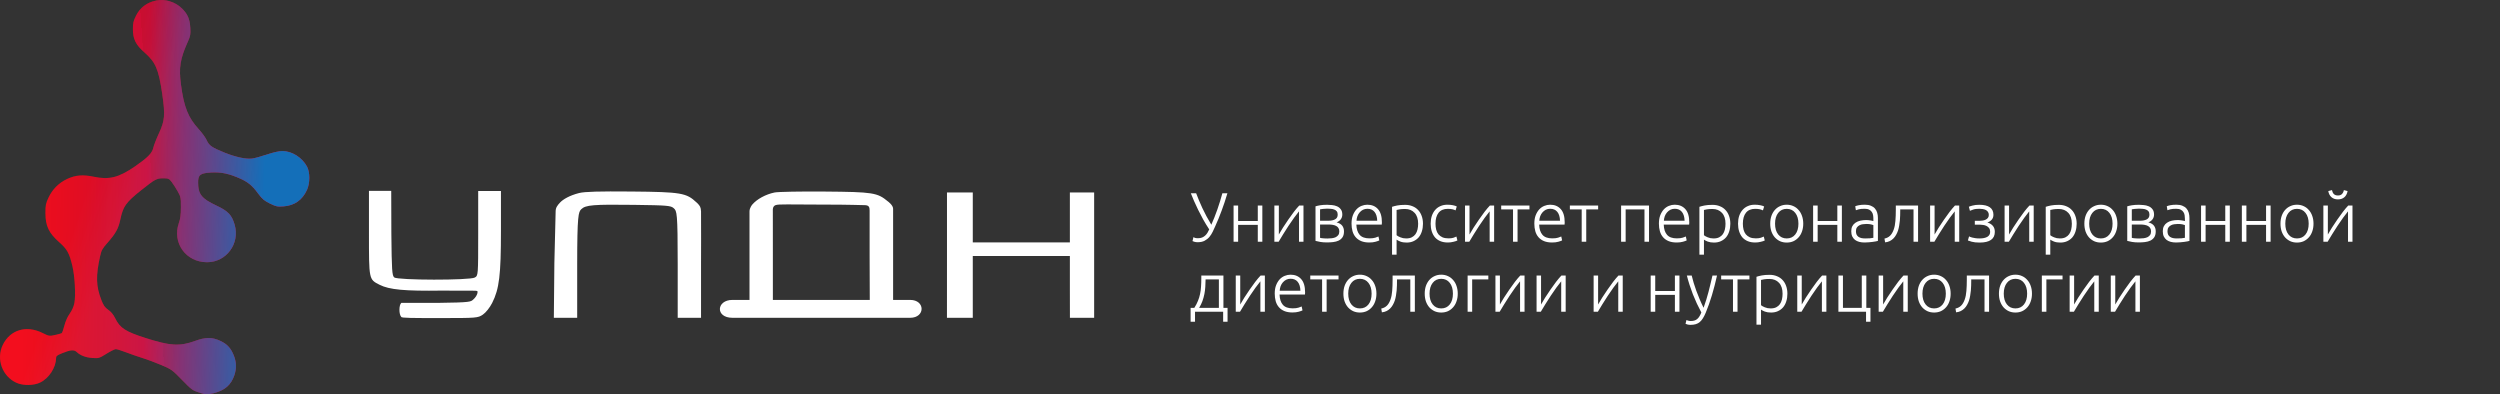 <?xml version="1.0" encoding="UTF-8"?> <svg xmlns="http://www.w3.org/2000/svg" width="393" height="62" viewBox="0 0 393 62" fill="none"><rect x="0" y="0" width="393" height="62" fill="#333333" stroke="none"/> <path fill-rule="evenodd" clip-rule="evenodd" d="M24.597 0.072C23.123 0.358 22.026 1.175 21.379 2.469C20.969 3.29 20.89 3.634 20.891 4.577C20.893 6.15 21.331 7.036 22.704 8.241C24.466 9.788 24.932 10.874 25.502 14.775C25.985 18.074 25.909 18.969 24.975 20.974C24.572 21.84 24.172 22.87 24.086 23.263C23.91 24.073 23.221 24.771 21.252 26.135C18.703 27.9 17.177 28.292 14.796 27.793C13.029 27.422 11.868 27.515 10.555 28.132C9.248 28.747 8.259 29.734 7.633 31.049C7.197 31.966 7.142 32.243 7.142 33.513C7.142 35.508 7.664 36.615 9.282 38.051C10.56 39.186 10.872 39.743 11.368 41.776C11.755 43.362 11.926 46.391 11.697 47.605C11.586 48.191 11.329 48.783 10.964 49.29C10.623 49.765 10.293 50.503 10.123 51.168C9.969 51.771 9.779 52.31 9.702 52.366C9.625 52.422 9.15 52.555 8.646 52.662C7.751 52.852 7.706 52.845 6.662 52.331C4.123 51.081 1.598 51.841 0.442 54.204C-0.644 56.423 0.346 59.168 2.597 60.181C3.635 60.648 5.292 60.629 6.309 60.139C7.686 59.477 8.803 57.776 8.812 56.327C8.815 55.981 8.953 55.862 9.726 55.544C11.059 54.996 11.619 54.943 12.038 55.325C12.66 55.894 13.475 56.204 14.53 56.273C15.533 56.339 15.601 56.319 16.732 55.614C17.374 55.213 18.038 54.886 18.208 54.886C18.378 54.886 19.14 55.125 19.902 55.417C20.663 55.71 21.811 56.107 22.451 56.3C23.092 56.493 24.379 56.972 25.312 57.365C26.955 58.056 27.059 58.131 28.608 59.72C30.122 61.272 30.269 61.38 31.351 61.721C32.468 62.074 32.519 62.076 33.562 61.818C35.329 61.382 36.329 60.516 36.846 58.972C37.185 57.962 37.168 56.972 36.795 55.991C36.329 54.764 35.749 54.115 34.657 53.598C33.358 52.984 32.339 52.984 30.655 53.598C28.26 54.471 26.766 54.382 22.876 53.132C19.689 52.108 18.863 51.569 18.102 50.014C17.829 49.456 17.459 49.007 17.023 48.706C16.482 48.334 16.278 48.04 15.922 47.121C15.091 44.976 15.049 43.365 15.742 40.252C15.944 39.35 16.105 39.059 16.916 38.147C18.182 36.72 18.629 35.911 18.915 34.523C19.342 32.456 19.795 31.814 22.152 29.936C24.375 28.166 24.622 28.032 25.657 28.031C26.455 28.03 26.568 28.076 26.948 28.552C27.177 28.838 27.606 29.5 27.901 30.022C28.413 30.924 28.439 31.047 28.439 32.559C28.439 33.729 28.357 34.379 28.129 35.022C27.019 38.158 29.203 41.22 32.552 41.22C35.593 41.22 37.749 38.284 36.886 35.319C36.441 33.788 35.865 33.185 34.011 32.31C31.69 31.216 31.151 30.539 31.144 28.71C31.139 27.474 31.457 27.225 33.174 27.118C34.696 27.023 35.989 27.288 37.688 28.042C38.993 28.621 39.66 29.17 40.575 30.418C41.205 31.277 41.52 31.545 42.417 31.987C43.397 32.469 43.598 32.513 44.552 32.444C46.292 32.319 47.525 31.458 48.255 29.858C48.742 28.79 48.749 27.116 48.27 26.203C47.519 24.772 45.892 23.74 44.386 23.74C43.902 23.74 42.961 23.952 41.976 24.284C41.087 24.584 40.035 24.872 39.637 24.925C38.691 25.05 37.039 24.695 35.281 23.985C33.311 23.192 32.867 22.883 32.498 22.049C32.324 21.656 31.762 20.876 31.248 20.315C29.577 18.492 28.926 16.863 28.45 13.321C28.089 10.63 28.312 9.248 29.553 6.498C29.929 5.664 29.974 5.396 29.913 4.353C29.831 2.972 29.484 2.182 28.572 1.302C27.521 0.289 25.964 -0.193 24.597 0.072Z" fill="url(#paint0_linear_384_906)"></path> <path fill-rule="evenodd" clip-rule="evenodd" d="M24.597 0.072C23.123 0.358 22.026 1.175 21.379 2.469C20.969 3.29 20.89 3.634 20.891 4.577C20.893 6.15 21.331 7.036 22.704 8.241C24.466 9.788 24.932 10.874 25.502 14.775C25.985 18.074 25.909 18.969 24.975 20.974C24.572 21.84 24.172 22.87 24.086 23.263C23.91 24.073 23.221 24.771 21.252 26.135C18.703 27.9 17.177 28.292 14.796 27.793C13.029 27.422 11.868 27.515 10.555 28.132C9.248 28.747 8.259 29.734 7.633 31.049C7.197 31.966 7.142 32.243 7.142 33.513C7.142 35.508 7.664 36.615 9.282 38.051C10.56 39.186 10.872 39.743 11.368 41.776C11.755 43.362 11.926 46.391 11.697 47.605C11.586 48.191 11.329 48.783 10.964 49.29C10.623 49.765 10.293 50.503 10.123 51.168C9.969 51.771 9.779 52.31 9.702 52.366C9.625 52.422 9.15 52.555 8.646 52.662C7.751 52.852 7.706 52.845 6.662 52.331C4.123 51.081 1.598 51.841 0.442 54.204C-0.644 56.423 0.346 59.168 2.597 60.181C3.635 60.648 5.292 60.629 6.309 60.139C7.686 59.477 8.803 57.776 8.812 56.327C8.815 55.981 8.953 55.862 9.726 55.544C11.059 54.996 11.619 54.943 12.038 55.325C12.66 55.894 13.475 56.204 14.53 56.273C15.533 56.339 15.601 56.319 16.732 55.614C17.374 55.213 18.038 54.886 18.208 54.886C18.378 54.886 19.14 55.125 19.902 55.417C20.663 55.71 21.811 56.107 22.451 56.3C23.092 56.493 24.379 56.972 25.312 57.365C26.955 58.056 27.059 58.131 28.608 59.72C30.122 61.272 30.269 61.38 31.351 61.721C32.468 62.074 32.519 62.076 33.562 61.818C35.329 61.382 36.329 60.516 36.846 58.972C37.185 57.962 37.168 56.972 36.795 55.991C36.329 54.764 35.749 54.115 34.657 53.598C33.358 52.984 32.339 52.984 30.655 53.598C28.26 54.471 26.766 54.382 22.876 53.132C19.689 52.108 18.863 51.569 18.102 50.014C17.829 49.456 17.459 49.007 17.023 48.706C16.482 48.334 16.278 48.04 15.922 47.121C15.091 44.976 15.049 43.365 15.742 40.252C15.944 39.35 16.105 39.059 16.916 38.147C18.182 36.72 18.629 35.911 18.915 34.523C19.342 32.456 19.795 31.814 22.152 29.936C24.375 28.166 24.622 28.032 25.657 28.031C26.455 28.03 26.568 28.076 26.948 28.552C27.177 28.838 27.606 29.5 27.901 30.022C28.413 30.924 28.439 31.047 28.439 32.559C28.439 33.729 28.357 34.379 28.129 35.022C27.019 38.158 29.203 41.22 32.552 41.22C35.593 41.22 37.749 38.284 36.886 35.319C36.441 33.788 35.865 33.185 34.011 32.31C31.69 31.216 31.151 30.539 31.144 28.71C31.139 27.474 31.457 27.225 33.174 27.118C34.696 27.023 35.989 27.288 37.688 28.042C38.993 28.621 39.66 29.17 40.575 30.418C41.205 31.277 41.52 31.545 42.417 31.987C43.397 32.469 43.598 32.513 44.552 32.444C46.292 32.319 47.525 31.458 48.255 29.858C48.742 28.79 48.749 27.116 48.27 26.203C47.519 24.772 45.892 23.74 44.386 23.74C43.902 23.74 42.961 23.952 41.976 24.284C41.087 24.584 40.035 24.872 39.637 24.925C38.691 25.05 37.039 24.695 35.281 23.985C33.311 23.192 32.867 22.883 32.498 22.049C32.324 21.656 31.762 20.876 31.248 20.315C29.577 18.492 28.926 16.863 28.45 13.321C28.089 10.63 28.312 9.248 29.553 6.498C29.929 5.664 29.974 5.396 29.913 4.353C29.831 2.972 29.484 2.182 28.572 1.302C27.521 0.289 25.964 -0.193 24.597 0.072Z" fill="url(#paint1_linear_384_906)" fill-opacity="0.2"></path> <path fill-rule="evenodd" clip-rule="evenodd" d="M24.597 0.072C23.123 0.358 22.026 1.175 21.379 2.469C20.969 3.29 20.89 3.634 20.891 4.577C20.893 6.15 21.331 7.036 22.704 8.241C24.466 9.788 24.932 10.874 25.502 14.775C25.985 18.074 25.909 18.969 24.975 20.974C24.572 21.84 24.172 22.87 24.086 23.263C23.91 24.073 23.221 24.771 21.252 26.135C18.703 27.9 17.177 28.292 14.796 27.793C13.029 27.422 11.868 27.515 10.555 28.132C9.248 28.747 8.259 29.734 7.633 31.049C7.197 31.966 7.142 32.243 7.142 33.513C7.142 35.508 7.664 36.615 9.282 38.051C10.56 39.186 10.872 39.743 11.368 41.776C11.755 43.362 11.926 46.391 11.697 47.605C11.586 48.191 11.329 48.783 10.964 49.29C10.623 49.765 10.293 50.503 10.123 51.168C9.969 51.771 9.779 52.31 9.702 52.366C9.625 52.422 9.15 52.555 8.646 52.662C7.751 52.852 7.706 52.845 6.662 52.331C4.123 51.081 1.598 51.841 0.442 54.204C-0.644 56.423 0.346 59.168 2.597 60.181C3.635 60.648 5.292 60.629 6.309 60.139C7.686 59.477 8.803 57.776 8.812 56.327C8.815 55.981 8.953 55.862 9.726 55.544C11.059 54.996 11.619 54.943 12.038 55.325C12.66 55.894 13.475 56.204 14.53 56.273C15.533 56.339 15.601 56.319 16.732 55.614C17.374 55.213 18.038 54.886 18.208 54.886C18.378 54.886 19.14 55.125 19.902 55.417C20.663 55.71 21.811 56.107 22.451 56.3C23.092 56.493 24.379 56.972 25.312 57.365C26.955 58.056 27.059 58.131 28.608 59.72C30.122 61.272 30.269 61.38 31.351 61.721C32.468 62.074 32.519 62.076 33.562 61.818C35.329 61.382 36.329 60.516 36.846 58.972C37.185 57.962 37.168 56.972 36.795 55.991C36.329 54.764 35.749 54.115 34.657 53.598C33.358 52.984 32.339 52.984 30.655 53.598C28.26 54.471 26.766 54.382 22.876 53.132C19.689 52.108 18.863 51.569 18.102 50.014C17.829 49.456 17.459 49.007 17.023 48.706C16.482 48.334 16.278 48.04 15.922 47.121C15.091 44.976 15.049 43.365 15.742 40.252C15.944 39.35 16.105 39.059 16.916 38.147C18.182 36.72 18.629 35.911 18.915 34.523C19.342 32.456 19.795 31.814 22.152 29.936C24.375 28.166 24.622 28.032 25.657 28.031C26.455 28.03 26.568 28.076 26.948 28.552C27.177 28.838 27.606 29.5 27.901 30.022C28.413 30.924 28.439 31.047 28.439 32.559C28.439 33.729 28.357 34.379 28.129 35.022C27.019 38.158 29.203 41.22 32.552 41.22C35.593 41.22 37.749 38.284 36.886 35.319C36.441 33.788 35.865 33.185 34.011 32.31C31.69 31.216 31.151 30.539 31.144 28.71C31.139 27.474 31.457 27.225 33.174 27.118C34.696 27.023 35.989 27.288 37.688 28.042C38.993 28.621 39.66 29.17 40.575 30.418C41.205 31.277 41.52 31.545 42.417 31.987C43.397 32.469 43.598 32.513 44.552 32.444C46.292 32.319 47.525 31.458 48.255 29.858C48.742 28.79 48.749 27.116 48.27 26.203C47.519 24.772 45.892 23.74 44.386 23.74C43.902 23.74 42.961 23.952 41.976 24.284C41.087 24.584 40.035 24.872 39.637 24.925C38.691 25.05 37.039 24.695 35.281 23.985C33.311 23.192 32.867 22.883 32.498 22.049C32.324 21.656 31.762 20.876 31.248 20.315C29.577 18.492 28.926 16.863 28.45 13.321C28.089 10.63 28.312 9.248 29.553 6.498C29.929 5.664 29.974 5.396 29.913 4.353C29.831 2.972 29.484 2.182 28.572 1.302C27.521 0.289 25.964 -0.193 24.597 0.072Z" fill="url(#paint2_linear_384_906)" fill-opacity="0.2"></path> <path fill-rule="evenodd" clip-rule="evenodd" d="M24.597 0.072C23.123 0.358 22.026 1.175 21.379 2.469C20.969 3.29 20.89 3.634 20.891 4.577C20.893 6.15 21.331 7.036 22.704 8.241C24.466 9.788 24.932 10.874 25.502 14.775C25.985 18.074 25.909 18.969 24.975 20.974C24.572 21.84 24.172 22.87 24.086 23.263C23.91 24.073 23.221 24.771 21.252 26.135C18.703 27.9 17.177 28.292 14.796 27.793C13.029 27.422 11.868 27.515 10.555 28.132C9.248 28.747 8.259 29.734 7.633 31.049C7.197 31.966 7.142 32.243 7.142 33.513C7.142 35.508 7.664 36.615 9.282 38.051C10.56 39.186 10.872 39.743 11.368 41.776C11.755 43.362 11.926 46.391 11.697 47.605C11.586 48.191 11.329 48.783 10.964 49.29C10.623 49.765 10.293 50.503 10.123 51.168C9.969 51.771 9.779 52.31 9.702 52.366C9.625 52.422 9.15 52.555 8.646 52.662C7.751 52.852 7.706 52.845 6.662 52.331C4.123 51.081 1.598 51.841 0.442 54.204C-0.644 56.423 0.346 59.168 2.597 60.181C3.635 60.648 5.292 60.629 6.309 60.139C7.686 59.477 8.803 57.776 8.812 56.327C8.815 55.981 8.953 55.862 9.726 55.544C11.059 54.996 11.619 54.943 12.038 55.325C12.66 55.894 13.475 56.204 14.53 56.273C15.533 56.339 15.601 56.319 16.732 55.614C17.374 55.213 18.038 54.886 18.208 54.886C18.378 54.886 19.14 55.125 19.902 55.417C20.663 55.71 21.811 56.107 22.451 56.3C23.092 56.493 24.379 56.972 25.312 57.365C26.955 58.056 27.059 58.131 28.608 59.72C30.122 61.272 30.269 61.38 31.351 61.721C32.468 62.074 32.519 62.076 33.562 61.818C35.329 61.382 36.329 60.516 36.846 58.972C37.185 57.962 37.168 56.972 36.795 55.991C36.329 54.764 35.749 54.115 34.657 53.598C33.358 52.984 32.339 52.984 30.655 53.598C28.26 54.471 26.766 54.382 22.876 53.132C19.689 52.108 18.863 51.569 18.102 50.014C17.829 49.456 17.459 49.007 17.023 48.706C16.482 48.334 16.278 48.04 15.922 47.121C15.091 44.976 15.049 43.365 15.742 40.252C15.944 39.35 16.105 39.059 16.916 38.147C18.182 36.72 18.629 35.911 18.915 34.523C19.342 32.456 19.795 31.814 22.152 29.936C24.375 28.166 24.622 28.032 25.657 28.031C26.455 28.03 26.568 28.076 26.948 28.552C27.177 28.838 27.606 29.5 27.901 30.022C28.413 30.924 28.439 31.047 28.439 32.559C28.439 33.729 28.357 34.379 28.129 35.022C27.019 38.158 29.203 41.22 32.552 41.22C35.593 41.22 37.749 38.284 36.886 35.319C36.441 33.788 35.865 33.185 34.011 32.31C31.69 31.216 31.151 30.539 31.144 28.71C31.139 27.474 31.457 27.225 33.174 27.118C34.696 27.023 35.989 27.288 37.688 28.042C38.993 28.621 39.66 29.17 40.575 30.418C41.205 31.277 41.52 31.545 42.417 31.987C43.397 32.469 43.598 32.513 44.552 32.444C46.292 32.319 47.525 31.458 48.255 29.858C48.742 28.79 48.749 27.116 48.27 26.203C47.519 24.772 45.892 23.74 44.386 23.74C43.902 23.74 42.961 23.952 41.976 24.284C41.087 24.584 40.035 24.872 39.637 24.925C38.691 25.05 37.039 24.695 35.281 23.985C33.311 23.192 32.867 22.883 32.498 22.049C32.324 21.656 31.762 20.876 31.248 20.315C29.577 18.492 28.926 16.863 28.45 13.321C28.089 10.63 28.312 9.248 29.553 6.498C29.929 5.664 29.974 5.396 29.913 4.353C29.831 2.972 29.484 2.182 28.572 1.302C27.521 0.289 25.964 -0.193 24.597 0.072Z" fill="url(#paint3_linear_384_906)"></path> <path fill-rule="evenodd" clip-rule="evenodd" d="M58 36.617C58 44.002 57.981 43.908 59.665 44.765C61.193 45.542 63.621 45.769 69.473 45.682C75.072 45.74 75.072 45.6 75.072 45.881C75.072 46.35 74.708 46.799 74.434 47.047C73.991 47.447 74.135 47.548 68.723 47.615C65.619 47.615 69.081 47.61 63.089 47.615C62.692 47.943 62.697 49.435 63.079 49.816C63.089 50 64.967 50 69.222 50C74.945 50 75.122 49.986 75.907 49.458C76.37 49.147 76.994 48.362 77.372 47.615C78.484 45.42 78.749 43.239 78.749 36.264V30.021H76.96H75.172V36.672C75.172 43.321 75.171 43.324 74.635 43.629C73.84 44.082 62.525 44.066 61.975 43.612C61.634 43.329 61.577 42.463 61.522 36.714L61.501 30H59.693H58V36.617ZM91.031 30.346C89.523 30.729 88.517 31.336 88.052 31.827C87.587 32.318 87.347 32.666 87.347 33.232C87.347 33.799 87.147 41.337 87.147 41.337L87.064 49.957H88.898H90.733V41.665C90.733 33.761 90.935 33.328 91.372 32.892C92.046 32.22 93.264 32.119 99.652 32.204C104.919 32.274 105.454 32.319 105.913 32.733C106.405 33.178 106.535 33.353 106.535 41.595V49.957H108.228H110.203V41.322C110.203 41.322 110.23 33.935 110.203 33.232C110.176 32.53 109.989 32.369 109.78 32.108C109.641 31.936 109.498 31.827 109.498 31.827C107.9 30.324 107.095 30.178 99.26 30.107C94.155 30.06 91.896 30.126 91.031 30.346ZM121.76 30.259C120.366 30.547 118.984 31.3 118.25 32.169C118.25 32.169 117.822 32.67 117.822 33.232C117.822 33.795 117.822 40.07 117.822 40.07V47.146H116.693C114.674 47.146 117.681 47.146 115.141 47.146C112.601 47.146 112.414 49.957 115.141 49.957H140.255C140.255 49.957 140.678 49.957 143.077 49.957C145.475 49.957 145.475 47.146 143.077 47.146C140.678 47.146 142.512 47.146 142.23 47.146H140.396V39.697C140.396 39.697 140.396 33.373 140.396 32.811C140.396 32.249 139.585 31.668 139.585 31.668C137.918 30.281 137.251 30.177 129.667 30.113C125.863 30.081 122.305 30.147 121.76 30.259ZM148.866 40.248L148.861 49.957H150.837H152.921V45.243V40.248H160.552H168.184V45.243L168.191 49.957H170.025H172V40.248V30.259H170.092H168.184V34.183V38.108H160.552H152.921V34.183V30.259H150.893H148.866V40.248ZM135.881 32.249C136.587 32.249 136.703 32.53 136.703 33.092V40.155L136.728 47.146H130.943C127.698 47.146 124.335 47.146 123.305 47.146H121.495V40.07L121.49 33.092C121.49 33.092 121.406 32.438 121.913 32.249C122.421 32.059 123.989 32.162 129.138 32.162C133.761 32.161 135.176 32.249 135.881 32.249Z" fill="white"></path> <path d="M190.42 35.327C190.574 34.982 190.732 34.608 190.893 34.205C191.054 33.794 191.212 33.373 191.366 32.94C191.52 32.5 191.663 32.063 191.795 31.631C191.934 31.191 192.055 30.773 192.158 30.377H192.95C192.803 30.883 192.653 31.363 192.499 31.818C192.352 32.265 192.198 32.702 192.037 33.127C191.883 33.545 191.722 33.959 191.553 34.37C191.384 34.773 191.208 35.18 191.025 35.591C190.908 35.855 190.779 36.133 190.64 36.427C190.501 36.72 190.328 36.992 190.123 37.241C189.918 37.483 189.665 37.684 189.364 37.846C189.071 38 188.708 38.077 188.275 38.077C188.084 38.077 187.916 38.055 187.769 38.011C187.63 37.974 187.527 37.938 187.461 37.901L187.604 37.285C187.655 37.314 187.74 37.351 187.857 37.395C187.974 37.431 188.128 37.45 188.319 37.45C188.568 37.45 188.785 37.413 188.968 37.34C189.159 37.259 189.32 37.157 189.452 37.032C189.591 36.907 189.712 36.761 189.815 36.592C189.918 36.423 190.009 36.247 190.09 36.064C189.753 35.55 189.437 35.033 189.144 34.513C188.858 33.992 188.594 33.486 188.352 32.995C188.117 32.504 187.901 32.038 187.703 31.598C187.512 31.151 187.344 30.744 187.197 30.377H188.033C188.282 31.052 188.605 31.822 189.001 32.687C189.404 33.552 189.877 34.432 190.42 35.327ZM198.439 38H197.724V35.349H194.633V38H193.918V32.313H194.633V34.744H197.724V32.313H198.439V38ZM204.203 33.226C203.983 33.49 203.726 33.824 203.433 34.227C203.147 34.63 202.853 35.056 202.553 35.503C202.259 35.95 201.977 36.394 201.706 36.834C201.434 37.274 201.2 37.663 201.002 38H200.331V32.313H201.035V36.867C201.211 36.551 201.427 36.188 201.684 35.778C201.948 35.36 202.226 34.942 202.52 34.524C202.813 34.099 203.106 33.691 203.4 33.303C203.7 32.914 203.979 32.584 204.236 32.313H204.907V38H204.203V33.226ZM208.635 32.192C208.855 32.192 209.1 32.206 209.372 32.236C209.65 32.258 209.911 32.32 210.153 32.423C210.395 32.518 210.596 32.672 210.758 32.885C210.926 33.09 211.011 33.373 211.011 33.732C211.011 34.011 210.93 34.26 210.769 34.48C210.607 34.693 210.387 34.85 210.109 34.953C210.519 35.063 210.816 35.239 211 35.481C211.183 35.723 211.275 36.02 211.275 36.372C211.275 36.753 211.198 37.061 211.044 37.296C210.89 37.523 210.684 37.699 210.428 37.824C210.178 37.941 209.892 38.018 209.57 38.055C209.254 38.092 208.932 38.11 208.602 38.11C208.206 38.11 207.857 38.084 207.557 38.033C207.263 37.981 207.01 37.926 206.798 37.868V32.434C206.981 32.375 207.223 32.32 207.524 32.269C207.824 32.218 208.195 32.192 208.635 32.192ZM207.513 34.7H208.811C209.251 34.7 209.606 34.627 209.878 34.48C210.149 34.333 210.285 34.087 210.285 33.743C210.285 33.523 210.237 33.35 210.142 33.226C210.046 33.101 209.922 33.01 209.768 32.951C209.614 32.885 209.438 32.844 209.24 32.83C209.042 32.808 208.844 32.797 208.646 32.797C208.404 32.797 208.173 32.812 207.953 32.841C207.733 32.863 207.586 32.885 207.513 32.907V34.7ZM207.513 35.294V37.384C207.549 37.398 207.608 37.413 207.689 37.428C207.777 37.435 207.872 37.446 207.975 37.461C208.085 37.468 208.198 37.475 208.316 37.483C208.44 37.49 208.558 37.494 208.668 37.494C208.917 37.494 209.155 37.479 209.383 37.45C209.61 37.42 209.808 37.365 209.977 37.285C210.145 37.197 210.281 37.083 210.384 36.944C210.486 36.797 210.538 36.606 210.538 36.372C210.538 36.166 210.494 35.994 210.406 35.855C210.325 35.715 210.208 35.605 210.054 35.525C209.907 35.444 209.731 35.386 209.526 35.349C209.328 35.312 209.111 35.294 208.877 35.294H207.513ZM212.461 35.151C212.461 34.652 212.531 34.219 212.67 33.853C212.817 33.479 213.004 33.167 213.231 32.918C213.466 32.669 213.73 32.485 214.023 32.368C214.324 32.243 214.632 32.181 214.947 32.181C215.644 32.181 216.198 32.408 216.608 32.863C217.026 33.318 217.235 34.018 217.235 34.964C217.235 35.023 217.232 35.081 217.224 35.14C217.224 35.199 217.221 35.254 217.213 35.305H213.22C213.242 36.002 213.415 36.537 213.737 36.911C214.06 37.285 214.573 37.472 215.277 37.472C215.666 37.472 215.974 37.435 216.201 37.362C216.429 37.288 216.594 37.226 216.696 37.175L216.828 37.791C216.726 37.849 216.531 37.919 216.245 38C215.967 38.081 215.637 38.121 215.255 38.121C214.757 38.121 214.331 38.047 213.979 37.901C213.627 37.754 213.338 37.549 213.11 37.285C212.883 37.021 212.718 36.709 212.615 36.35C212.513 35.983 212.461 35.584 212.461 35.151ZM216.498 34.7C216.484 34.106 216.344 33.644 216.08 33.314C215.816 32.984 215.442 32.819 214.958 32.819C214.702 32.819 214.471 32.87 214.265 32.973C214.067 33.075 213.891 33.215 213.737 33.391C213.591 33.559 213.473 33.758 213.385 33.985C213.305 34.212 213.257 34.45 213.242 34.7H216.498ZM219.544 36.977C219.61 37.028 219.69 37.083 219.786 37.142C219.888 37.2 220.006 37.255 220.138 37.307C220.27 37.358 220.413 37.402 220.567 37.439C220.721 37.468 220.882 37.483 221.051 37.483C221.403 37.483 221.696 37.424 221.931 37.307C222.173 37.182 222.367 37.017 222.514 36.812C222.66 36.599 222.767 36.353 222.833 36.075C222.899 35.789 222.932 35.488 222.932 35.173C222.932 34.425 222.745 33.853 222.371 33.457C221.997 33.053 221.502 32.852 220.886 32.852C220.534 32.852 220.248 32.87 220.028 32.907C219.815 32.936 219.654 32.969 219.544 33.006V36.977ZM219.544 40.035H218.829V32.511C219.041 32.438 219.313 32.368 219.643 32.302C219.973 32.236 220.391 32.203 220.897 32.203C221.315 32.203 221.692 32.273 222.03 32.412C222.374 32.544 222.668 32.738 222.91 32.995C223.159 33.252 223.35 33.563 223.482 33.93C223.621 34.297 223.691 34.711 223.691 35.173C223.691 35.605 223.632 36.005 223.515 36.372C223.405 36.731 223.24 37.043 223.02 37.307C222.8 37.563 222.528 37.765 222.206 37.912C221.89 38.059 221.527 38.132 221.117 38.132C220.743 38.132 220.416 38.081 220.138 37.978C219.866 37.868 219.668 37.765 219.544 37.67V40.035ZM227.596 38.121C227.156 38.121 226.767 38.051 226.43 37.912C226.093 37.773 225.81 37.575 225.583 37.318C225.363 37.054 225.194 36.742 225.077 36.383C224.96 36.016 224.901 35.613 224.901 35.173C224.901 34.725 224.96 34.319 225.077 33.952C225.202 33.585 225.378 33.27 225.605 33.006C225.832 32.742 226.107 32.54 226.43 32.401C226.753 32.254 227.116 32.181 227.519 32.181C227.827 32.181 228.113 32.206 228.377 32.258C228.648 32.309 228.857 32.375 229.004 32.456L228.817 33.072C228.67 32.998 228.505 32.94 228.322 32.896C228.139 32.852 227.893 32.83 227.585 32.83C226.954 32.83 226.474 33.035 226.144 33.446C225.821 33.849 225.66 34.425 225.66 35.173C225.66 35.51 225.697 35.822 225.77 36.108C225.843 36.386 225.961 36.629 226.122 36.834C226.291 37.032 226.503 37.19 226.76 37.307C227.024 37.417 227.343 37.472 227.717 37.472C228.025 37.472 228.282 37.439 228.487 37.373C228.7 37.3 228.854 37.237 228.949 37.186L229.103 37.802C228.971 37.875 228.762 37.945 228.476 38.011C228.197 38.084 227.904 38.121 227.596 38.121ZM234.173 33.226C233.953 33.49 233.697 33.824 233.403 34.227C233.117 34.63 232.824 35.056 232.523 35.503C232.23 35.95 231.948 36.394 231.676 36.834C231.405 37.274 231.17 37.663 230.972 38H230.301V32.313H231.005V36.867C231.181 36.551 231.398 36.188 231.654 35.778C231.918 35.36 232.197 34.942 232.49 34.524C232.784 34.099 233.077 33.691 233.37 33.303C233.671 32.914 233.95 32.584 234.206 32.313H234.877V38H234.173V33.226ZM240.431 32.313V32.918H238.561V38H237.846V32.918H235.987V32.313H240.431ZM241.197 35.151C241.197 34.652 241.266 34.219 241.406 33.853C241.552 33.479 241.739 33.167 241.967 32.918C242.201 32.669 242.465 32.485 242.759 32.368C243.059 32.243 243.367 32.181 243.683 32.181C244.379 32.181 244.933 32.408 245.344 32.863C245.762 33.318 245.971 34.018 245.971 34.964C245.971 35.023 245.967 35.081 245.96 35.14C245.96 35.199 245.956 35.254 245.949 35.305H241.956C241.978 36.002 242.15 36.537 242.473 36.911C242.795 37.285 243.309 37.472 244.013 37.472C244.401 37.472 244.709 37.435 244.937 37.362C245.164 37.288 245.329 37.226 245.432 37.175L245.564 37.791C245.461 37.849 245.267 37.919 244.981 38C244.702 38.081 244.372 38.121 243.991 38.121C243.492 38.121 243.067 38.047 242.715 37.901C242.363 37.754 242.073 37.549 241.846 37.285C241.618 37.021 241.453 36.709 241.351 36.35C241.248 35.983 241.197 35.584 241.197 35.151ZM245.234 34.7C245.219 34.106 245.08 33.644 244.816 33.314C244.552 32.984 244.178 32.819 243.694 32.819C243.437 32.819 243.206 32.87 243.001 32.973C242.803 33.075 242.627 33.215 242.473 33.391C242.326 33.559 242.209 33.758 242.121 33.985C242.04 34.212 241.992 34.45 241.978 34.7H245.234ZM251.227 32.313V32.918H249.357V38H248.642V32.918H246.783V32.313H251.227ZM259.226 38H258.511V32.918H255.552V38H254.837V32.313H259.226V38ZM260.78 35.151C260.78 34.652 260.849 34.219 260.989 33.853C261.135 33.479 261.322 33.167 261.55 32.918C261.784 32.669 262.048 32.485 262.342 32.368C262.642 32.243 262.95 32.181 263.266 32.181C263.962 32.181 264.516 32.408 264.927 32.863C265.345 33.318 265.554 34.018 265.554 34.964C265.554 35.023 265.55 35.081 265.543 35.14C265.543 35.199 265.539 35.254 265.532 35.305H261.539C261.561 36.002 261.733 36.537 262.056 36.911C262.378 37.285 262.892 37.472 263.596 37.472C263.984 37.472 264.292 37.435 264.52 37.362C264.747 37.288 264.912 37.226 265.015 37.175L265.147 37.791C265.044 37.849 264.85 37.919 264.564 38C264.285 38.081 263.955 38.121 263.574 38.121C263.075 38.121 262.65 38.047 262.298 37.901C261.946 37.754 261.656 37.549 261.429 37.285C261.201 37.021 261.036 36.709 260.934 36.35C260.831 35.983 260.78 35.584 260.78 35.151ZM264.817 34.7C264.802 34.106 264.663 33.644 264.399 33.314C264.135 32.984 263.761 32.819 263.277 32.819C263.02 32.819 262.789 32.87 262.584 32.973C262.386 33.075 262.21 33.215 262.056 33.391C261.909 33.559 261.792 33.758 261.704 33.985C261.623 34.212 261.575 34.45 261.561 34.7H264.817ZM267.862 36.977C267.928 37.028 268.009 37.083 268.104 37.142C268.207 37.2 268.324 37.255 268.456 37.307C268.588 37.358 268.731 37.402 268.885 37.439C269.039 37.468 269.2 37.483 269.369 37.483C269.721 37.483 270.014 37.424 270.249 37.307C270.491 37.182 270.685 37.017 270.832 36.812C270.979 36.599 271.085 36.353 271.151 36.075C271.217 35.789 271.25 35.488 271.25 35.173C271.25 34.425 271.063 33.853 270.689 33.457C270.315 33.053 269.82 32.852 269.204 32.852C268.852 32.852 268.566 32.87 268.346 32.907C268.133 32.936 267.972 32.969 267.862 33.006V36.977ZM267.862 40.035H267.147V32.511C267.36 32.438 267.631 32.368 267.961 32.302C268.291 32.236 268.709 32.203 269.215 32.203C269.633 32.203 270.011 32.273 270.348 32.412C270.693 32.544 270.986 32.738 271.228 32.995C271.477 33.252 271.668 33.563 271.8 33.93C271.939 34.297 272.009 34.711 272.009 35.173C272.009 35.605 271.95 36.005 271.833 36.372C271.723 36.731 271.558 37.043 271.338 37.307C271.118 37.563 270.847 37.765 270.524 37.912C270.209 38.059 269.846 38.132 269.435 38.132C269.061 38.132 268.735 38.081 268.456 37.978C268.185 37.868 267.987 37.765 267.862 37.67V40.035ZM275.914 38.121C275.474 38.121 275.086 38.051 274.748 37.912C274.411 37.773 274.129 37.575 273.901 37.318C273.681 37.054 273.513 36.742 273.395 36.383C273.278 36.016 273.219 35.613 273.219 35.173C273.219 34.725 273.278 34.319 273.395 33.952C273.52 33.585 273.696 33.27 273.923 33.006C274.151 32.742 274.426 32.54 274.748 32.401C275.071 32.254 275.434 32.181 275.837 32.181C276.145 32.181 276.431 32.206 276.695 32.258C276.967 32.309 277.176 32.375 277.322 32.456L277.135 33.072C276.989 32.998 276.824 32.94 276.64 32.896C276.457 32.852 276.211 32.83 275.903 32.83C275.273 32.83 274.792 33.035 274.462 33.446C274.14 33.849 273.978 34.425 273.978 35.173C273.978 35.51 274.015 35.822 274.088 36.108C274.162 36.386 274.279 36.629 274.44 36.834C274.609 37.032 274.822 37.19 275.078 37.307C275.342 37.417 275.661 37.472 276.035 37.472C276.343 37.472 276.6 37.439 276.805 37.373C277.018 37.3 277.172 37.237 277.267 37.186L277.421 37.802C277.289 37.875 277.08 37.945 276.794 38.011C276.516 38.084 276.222 38.121 275.914 38.121ZM283.471 35.162C283.471 35.609 283.405 36.016 283.273 36.383C283.148 36.749 282.968 37.061 282.734 37.318C282.506 37.575 282.235 37.776 281.92 37.923C281.604 38.062 281.256 38.132 280.875 38.132C280.493 38.132 280.145 38.062 279.83 37.923C279.514 37.776 279.239 37.575 279.005 37.318C278.777 37.061 278.598 36.749 278.466 36.383C278.341 36.016 278.279 35.609 278.279 35.162C278.279 34.715 278.341 34.307 278.466 33.941C278.598 33.574 278.777 33.263 279.005 33.006C279.239 32.742 279.514 32.54 279.83 32.401C280.145 32.254 280.493 32.181 280.875 32.181C281.256 32.181 281.604 32.254 281.92 32.401C282.235 32.54 282.506 32.742 282.734 33.006C282.968 33.263 283.148 33.574 283.273 33.941C283.405 34.307 283.471 34.715 283.471 35.162ZM282.712 35.162C282.712 34.45 282.547 33.886 282.217 33.468C281.887 33.042 281.439 32.83 280.875 32.83C280.31 32.83 279.863 33.042 279.533 33.468C279.203 33.886 279.038 34.45 279.038 35.162C279.038 35.873 279.203 36.438 279.533 36.856C279.863 37.274 280.31 37.483 280.875 37.483C281.439 37.483 281.887 37.274 282.217 36.856C282.547 36.438 282.712 35.873 282.712 35.162ZM289.543 38H288.828V35.349H285.737V38H285.022V32.313H285.737V34.744H288.828V32.313H289.543V38ZM293.228 37.483C293.507 37.483 293.749 37.475 293.954 37.461C294.167 37.439 294.347 37.413 294.493 37.384V35.382C294.413 35.345 294.284 35.309 294.108 35.272C293.932 35.228 293.69 35.206 293.382 35.206C293.206 35.206 293.023 35.221 292.832 35.25C292.642 35.272 292.466 35.327 292.304 35.415C292.143 35.495 292.011 35.609 291.908 35.756C291.806 35.903 291.754 36.097 291.754 36.339C291.754 36.551 291.787 36.731 291.853 36.878C291.927 37.025 292.026 37.142 292.15 37.23C292.282 37.318 292.436 37.384 292.612 37.428C292.796 37.465 293.001 37.483 293.228 37.483ZM293.162 32.181C293.536 32.181 293.852 32.236 294.108 32.346C294.372 32.449 294.585 32.595 294.746 32.786C294.908 32.969 295.025 33.189 295.098 33.446C295.172 33.703 295.208 33.981 295.208 34.282V37.868C295.135 37.89 295.029 37.916 294.889 37.945C294.75 37.967 294.589 37.992 294.405 38.022C294.222 38.051 294.017 38.073 293.789 38.088C293.569 38.11 293.342 38.121 293.107 38.121C292.807 38.121 292.528 38.088 292.271 38.022C292.022 37.956 291.802 37.853 291.611 37.714C291.428 37.567 291.281 37.384 291.171 37.164C291.069 36.937 291.017 36.661 291.017 36.339C291.017 36.031 291.076 35.767 291.193 35.547C291.311 35.327 291.476 35.147 291.688 35.008C291.901 34.861 292.154 34.755 292.447 34.689C292.741 34.623 293.06 34.59 293.404 34.59C293.507 34.59 293.613 34.597 293.723 34.612C293.841 34.619 293.951 34.634 294.053 34.656C294.163 34.67 294.255 34.689 294.328 34.711C294.409 34.725 294.464 34.74 294.493 34.755V34.403C294.493 34.205 294.479 34.014 294.449 33.831C294.42 33.64 294.354 33.471 294.251 33.325C294.156 33.171 294.017 33.05 293.833 32.962C293.657 32.867 293.423 32.819 293.129 32.819C292.711 32.819 292.4 32.848 292.194 32.907C291.989 32.965 291.839 33.013 291.743 33.05L291.644 32.423C291.769 32.364 291.96 32.309 292.216 32.258C292.48 32.206 292.796 32.181 293.162 32.181ZM298.715 32.918V33.149C298.715 33.369 298.711 33.611 298.704 33.875C298.697 34.132 298.682 34.395 298.66 34.667C298.638 34.938 298.601 35.209 298.55 35.481C298.506 35.745 298.447 35.994 298.374 36.229C298.293 36.471 298.191 36.702 298.066 36.922C297.949 37.135 297.806 37.325 297.637 37.494C297.476 37.655 297.285 37.791 297.065 37.901C296.852 38.004 296.61 38.069 296.339 38.099L296.24 37.505C296.607 37.424 296.9 37.274 297.12 37.054C297.347 36.834 297.534 36.522 297.681 36.119C297.828 35.715 297.919 35.254 297.956 34.733C298 34.205 298.022 33.629 298.022 33.006V32.313H301.52V38H300.805V32.918H298.715ZM307.285 33.226C307.065 33.49 306.808 33.824 306.515 34.227C306.229 34.63 305.935 35.056 305.635 35.503C305.341 35.95 305.059 36.394 304.788 36.834C304.516 37.274 304.282 37.663 304.084 38H303.413V32.313H304.117V36.867C304.293 36.551 304.509 36.188 304.766 35.778C305.03 35.36 305.308 34.942 305.602 34.524C305.895 34.099 306.188 33.691 306.482 33.303C306.782 32.914 307.061 32.584 307.318 32.313H307.989V38H307.285V33.226ZM311.2 37.483C311.713 37.483 312.116 37.398 312.41 37.23C312.703 37.054 312.85 36.794 312.85 36.449C312.85 36.2 312.795 36.002 312.685 35.855C312.575 35.708 312.435 35.594 312.267 35.514C312.105 35.433 311.929 35.382 311.739 35.36C311.555 35.331 311.387 35.316 311.233 35.316H310.441V34.711H311.178C311.31 34.711 311.46 34.7 311.629 34.678C311.805 34.656 311.966 34.612 312.113 34.546C312.259 34.48 312.384 34.388 312.487 34.271C312.589 34.146 312.641 33.985 312.641 33.787C312.641 33.596 312.597 33.438 312.509 33.314C312.428 33.189 312.318 33.09 312.179 33.017C312.039 32.944 311.878 32.892 311.695 32.863C311.519 32.834 311.339 32.819 311.156 32.819C310.738 32.819 310.408 32.863 310.166 32.951C309.924 33.032 309.759 33.094 309.671 33.138L309.506 32.5C309.608 32.449 309.803 32.386 310.089 32.313C310.375 32.232 310.73 32.192 311.156 32.192C311.882 32.192 312.432 32.324 312.806 32.588C313.18 32.852 313.367 33.244 313.367 33.765C313.367 34.087 313.271 34.352 313.081 34.557C312.89 34.755 312.666 34.894 312.41 34.975C312.769 35.078 313.055 35.25 313.268 35.492C313.48 35.734 313.587 36.053 313.587 36.449C313.587 37.014 313.385 37.435 312.982 37.714C312.578 37.992 311.988 38.132 311.211 38.132C310.69 38.132 310.272 38.088 309.957 38C309.641 37.912 309.44 37.846 309.352 37.802L309.539 37.153C309.561 37.167 309.608 37.193 309.682 37.23C309.762 37.259 309.872 37.296 310.012 37.34C310.151 37.377 310.32 37.41 310.518 37.439C310.716 37.468 310.943 37.483 311.2 37.483ZM318.994 33.226C318.774 33.49 318.517 33.824 318.224 34.227C317.938 34.63 317.644 35.056 317.344 35.503C317.05 35.95 316.768 36.394 316.497 36.834C316.225 37.274 315.991 37.663 315.793 38H315.122V32.313H315.826V36.867C316.002 36.551 316.218 36.188 316.475 35.778C316.739 35.36 317.017 34.942 317.311 34.524C317.604 34.099 317.897 33.691 318.191 33.303C318.491 32.914 318.77 32.584 319.027 32.313H319.698V38H318.994V33.226ZM322.304 36.977C322.37 37.028 322.45 37.083 322.546 37.142C322.648 37.2 322.766 37.255 322.898 37.307C323.03 37.358 323.173 37.402 323.327 37.439C323.481 37.468 323.642 37.483 323.811 37.483C324.163 37.483 324.456 37.424 324.691 37.307C324.933 37.182 325.127 37.017 325.274 36.812C325.42 36.599 325.527 36.353 325.593 36.075C325.659 35.789 325.692 35.488 325.692 35.173C325.692 34.425 325.505 33.853 325.131 33.457C324.757 33.053 324.262 32.852 323.646 32.852C323.294 32.852 323.008 32.87 322.788 32.907C322.575 32.936 322.414 32.969 322.304 33.006V36.977ZM322.304 40.035H321.589V32.511C321.801 32.438 322.073 32.368 322.403 32.302C322.733 32.236 323.151 32.203 323.657 32.203C324.075 32.203 324.452 32.273 324.79 32.412C325.134 32.544 325.428 32.738 325.67 32.995C325.919 33.252 326.11 33.563 326.242 33.93C326.381 34.297 326.451 34.711 326.451 35.173C326.451 35.605 326.392 36.005 326.275 36.372C326.165 36.731 326 37.043 325.78 37.307C325.56 37.563 325.288 37.765 324.966 37.912C324.65 38.059 324.287 38.132 323.877 38.132C323.503 38.132 323.176 38.081 322.898 37.978C322.626 37.868 322.428 37.765 322.304 37.67V40.035ZM332.853 35.162C332.853 35.609 332.787 36.016 332.655 36.383C332.53 36.749 332.35 37.061 332.116 37.318C331.888 37.575 331.617 37.776 331.302 37.923C330.986 38.062 330.638 38.132 330.257 38.132C329.875 38.132 329.527 38.062 329.212 37.923C328.896 37.776 328.621 37.575 328.387 37.318C328.159 37.061 327.98 36.749 327.848 36.383C327.723 36.016 327.661 35.609 327.661 35.162C327.661 34.715 327.723 34.307 327.848 33.941C327.98 33.574 328.159 33.263 328.387 33.006C328.621 32.742 328.896 32.54 329.212 32.401C329.527 32.254 329.875 32.181 330.257 32.181C330.638 32.181 330.986 32.254 331.302 32.401C331.617 32.54 331.888 32.742 332.116 33.006C332.35 33.263 332.53 33.574 332.655 33.941C332.787 34.307 332.853 34.715 332.853 35.162ZM332.094 35.162C332.094 34.45 331.929 33.886 331.599 33.468C331.269 33.042 330.821 32.83 330.257 32.83C329.692 32.83 329.245 33.042 328.915 33.468C328.585 33.886 328.42 34.45 328.42 35.162C328.42 35.873 328.585 36.438 328.915 36.856C329.245 37.274 329.692 37.483 330.257 37.483C330.821 37.483 331.269 37.274 331.599 36.856C331.929 36.438 332.094 35.873 332.094 35.162ZM336.241 32.192C336.461 32.192 336.707 32.206 336.978 32.236C337.257 32.258 337.517 32.32 337.759 32.423C338.001 32.518 338.203 32.672 338.364 32.885C338.533 33.09 338.617 33.373 338.617 33.732C338.617 34.011 338.536 34.26 338.375 34.48C338.214 34.693 337.994 34.85 337.715 34.953C338.126 35.063 338.423 35.239 338.606 35.481C338.789 35.723 338.881 36.02 338.881 36.372C338.881 36.753 338.804 37.061 338.65 37.296C338.496 37.523 338.291 37.699 338.034 37.824C337.785 37.941 337.499 38.018 337.176 38.055C336.861 38.092 336.538 38.11 336.208 38.11C335.812 38.11 335.464 38.084 335.163 38.033C334.87 37.981 334.617 37.926 334.404 37.868V32.434C334.587 32.375 334.829 32.32 335.13 32.269C335.431 32.218 335.801 32.192 336.241 32.192ZM335.119 34.7H336.417C336.857 34.7 337.213 34.627 337.484 34.48C337.755 34.333 337.891 34.087 337.891 33.743C337.891 33.523 337.843 33.35 337.748 33.226C337.653 33.101 337.528 33.01 337.374 32.951C337.22 32.885 337.044 32.844 336.846 32.83C336.648 32.808 336.45 32.797 336.252 32.797C336.01 32.797 335.779 32.812 335.559 32.841C335.339 32.863 335.192 32.885 335.119 32.907V34.7ZM335.119 35.294V37.384C335.156 37.398 335.214 37.413 335.295 37.428C335.383 37.435 335.478 37.446 335.581 37.461C335.691 37.468 335.805 37.475 335.922 37.483C336.047 37.49 336.164 37.494 336.274 37.494C336.523 37.494 336.762 37.479 336.989 37.45C337.216 37.42 337.414 37.365 337.583 37.285C337.752 37.197 337.887 37.083 337.99 36.944C338.093 36.797 338.144 36.606 338.144 36.372C338.144 36.166 338.1 35.994 338.012 35.855C337.931 35.715 337.814 35.605 337.66 35.525C337.513 35.444 337.337 35.386 337.132 35.349C336.934 35.312 336.718 35.294 336.483 35.294H335.119ZM342.202 37.483C342.481 37.483 342.723 37.475 342.928 37.461C343.141 37.439 343.32 37.413 343.467 37.384V35.382C343.386 35.345 343.258 35.309 343.082 35.272C342.906 35.228 342.664 35.206 342.356 35.206C342.18 35.206 341.997 35.221 341.806 35.25C341.615 35.272 341.439 35.327 341.278 35.415C341.117 35.495 340.985 35.609 340.882 35.756C340.779 35.903 340.728 36.097 340.728 36.339C340.728 36.551 340.761 36.731 340.827 36.878C340.9 37.025 340.999 37.142 341.124 37.23C341.256 37.318 341.41 37.384 341.586 37.428C341.769 37.465 341.975 37.483 342.202 37.483ZM342.136 32.181C342.51 32.181 342.825 32.236 343.082 32.346C343.346 32.449 343.559 32.595 343.72 32.786C343.881 32.969 343.999 33.189 344.072 33.446C344.145 33.703 344.182 33.981 344.182 34.282V37.868C344.109 37.89 344.002 37.916 343.863 37.945C343.724 37.967 343.562 37.992 343.379 38.022C343.196 38.051 342.99 38.073 342.763 38.088C342.543 38.11 342.316 38.121 342.081 38.121C341.78 38.121 341.502 38.088 341.245 38.022C340.996 37.956 340.776 37.853 340.585 37.714C340.402 37.567 340.255 37.384 340.145 37.164C340.042 36.937 339.991 36.661 339.991 36.339C339.991 36.031 340.05 35.767 340.167 35.547C340.284 35.327 340.449 35.147 340.662 35.008C340.875 34.861 341.128 34.755 341.421 34.689C341.714 34.623 342.033 34.59 342.378 34.59C342.481 34.59 342.587 34.597 342.697 34.612C342.814 34.619 342.924 34.634 343.027 34.656C343.137 34.67 343.229 34.689 343.302 34.711C343.383 34.725 343.438 34.74 343.467 34.755V34.403C343.467 34.205 343.452 34.014 343.423 33.831C343.394 33.64 343.328 33.471 343.225 33.325C343.13 33.171 342.99 33.05 342.807 32.962C342.631 32.867 342.396 32.819 342.103 32.819C341.685 32.819 341.373 32.848 341.168 32.907C340.963 32.965 340.812 33.013 340.717 33.05L340.618 32.423C340.743 32.364 340.933 32.309 341.19 32.258C341.454 32.206 341.769 32.181 342.136 32.181ZM350.527 38H349.812V35.349H346.721V38H346.006V32.313H346.721V34.744H349.812V32.313H350.527V38ZM356.94 38H356.225V35.349H353.134V38H352.419V32.313H353.134V34.744H356.225V32.313H356.94V38ZM363.683 35.162C363.683 35.609 363.617 36.016 363.485 36.383C363.36 36.749 363.18 37.061 362.946 37.318C362.718 37.575 362.447 37.776 362.132 37.923C361.816 38.062 361.468 38.132 361.087 38.132C360.705 38.132 360.357 38.062 360.042 37.923C359.726 37.776 359.451 37.575 359.217 37.318C358.989 37.061 358.81 36.749 358.678 36.383C358.553 36.016 358.491 35.609 358.491 35.162C358.491 34.715 358.553 34.307 358.678 33.941C358.81 33.574 358.989 33.263 359.217 33.006C359.451 32.742 359.726 32.54 360.042 32.401C360.357 32.254 360.705 32.181 361.087 32.181C361.468 32.181 361.816 32.254 362.132 32.401C362.447 32.54 362.718 32.742 362.946 33.006C363.18 33.263 363.36 33.574 363.485 33.941C363.617 34.307 363.683 34.715 363.683 35.162ZM362.924 35.162C362.924 34.45 362.759 33.886 362.429 33.468C362.099 33.042 361.651 32.83 361.087 32.83C360.522 32.83 360.075 33.042 359.745 33.468C359.415 33.886 359.25 34.45 359.25 35.162C359.25 35.873 359.415 36.438 359.745 36.856C360.075 37.274 360.522 37.483 361.087 37.483C361.651 37.483 362.099 37.274 362.429 36.856C362.759 36.438 362.924 35.873 362.924 35.162ZM369.106 33.226C368.886 33.49 368.629 33.824 368.336 34.227C368.05 34.63 367.757 35.056 367.456 35.503C367.163 35.95 366.88 36.394 366.609 36.834C366.338 37.274 366.103 37.663 365.905 38H365.234V32.313H365.938V36.867C366.114 36.551 366.33 36.188 366.587 35.778C366.851 35.36 367.13 34.942 367.423 34.524C367.716 34.099 368.01 33.691 368.303 33.303C368.604 32.914 368.882 32.584 369.139 32.313H369.81V38H369.106V33.226ZM367.522 31.345C367.111 31.345 366.774 31.231 366.51 31.004C366.246 30.776 366.077 30.454 366.004 30.036L366.587 29.882C366.631 30.131 366.726 30.337 366.873 30.498C367.027 30.652 367.243 30.729 367.522 30.729C367.801 30.729 368.013 30.652 368.16 30.498C368.314 30.337 368.413 30.131 368.457 29.882L369.04 30.036C368.967 30.454 368.798 30.776 368.534 31.004C368.27 31.231 367.933 31.345 367.522 31.345ZM192.323 48.395H192.972V50.573H192.279V49H187.857V50.573H187.164V48.395H187.747C187.989 48.014 188.18 47.647 188.319 47.295C188.466 46.943 188.576 46.584 188.649 46.217C188.73 45.85 188.781 45.465 188.803 45.062C188.832 44.651 188.847 44.204 188.847 43.72V43.313H192.323V48.395ZM189.518 43.918C189.518 44.314 189.503 44.703 189.474 45.084C189.452 45.465 189.404 45.843 189.331 46.217C189.258 46.591 189.155 46.961 189.023 47.328C188.891 47.687 188.719 48.043 188.506 48.395H191.608V43.918H189.518ZM198.133 44.226C197.913 44.49 197.657 44.824 197.363 45.227C197.077 45.63 196.784 46.056 196.483 46.503C196.19 46.95 195.908 47.394 195.636 47.834C195.365 48.274 195.13 48.663 194.932 49H194.261V43.313H194.965V47.867C195.141 47.551 195.358 47.188 195.614 46.778C195.878 46.36 196.157 45.942 196.45 45.524C196.744 45.099 197.037 44.691 197.33 44.303C197.631 43.914 197.91 43.584 198.166 43.313H198.837V49H198.133V44.226ZM200.387 46.151C200.387 45.652 200.457 45.219 200.596 44.853C200.743 44.479 200.93 44.167 201.157 43.918C201.392 43.669 201.656 43.485 201.949 43.368C202.25 43.243 202.558 43.181 202.873 43.181C203.57 43.181 204.124 43.408 204.534 43.863C204.952 44.318 205.161 45.018 205.161 45.964C205.161 46.023 205.158 46.081 205.15 46.14C205.15 46.199 205.147 46.254 205.139 46.305H201.146C201.168 47.002 201.341 47.537 201.663 47.911C201.986 48.285 202.499 48.472 203.203 48.472C203.592 48.472 203.9 48.435 204.127 48.362C204.355 48.288 204.52 48.226 204.622 48.175L204.754 48.791C204.652 48.849 204.457 48.919 204.171 49C203.893 49.081 203.563 49.121 203.181 49.121C202.683 49.121 202.257 49.047 201.905 48.901C201.553 48.754 201.264 48.549 201.036 48.285C200.809 48.021 200.644 47.709 200.541 47.35C200.439 46.983 200.387 46.584 200.387 46.151ZM204.424 45.7C204.41 45.106 204.27 44.644 204.006 44.314C203.742 43.984 203.368 43.819 202.884 43.819C202.628 43.819 202.397 43.87 202.191 43.973C201.993 44.075 201.817 44.215 201.663 44.391C201.517 44.559 201.399 44.758 201.311 44.985C201.231 45.212 201.183 45.45 201.168 45.7H204.424ZM210.418 43.313V43.918H208.548V49H207.833V43.918H205.974V43.313H210.418ZM216.375 46.162C216.375 46.609 216.309 47.016 216.177 47.383C216.052 47.749 215.873 48.061 215.638 48.318C215.411 48.575 215.139 48.776 214.824 48.923C214.509 49.062 214.16 49.132 213.779 49.132C213.398 49.132 213.049 49.062 212.734 48.923C212.419 48.776 212.144 48.575 211.909 48.318C211.682 48.061 211.502 47.749 211.37 47.383C211.245 47.016 211.183 46.609 211.183 46.162C211.183 45.715 211.245 45.307 211.37 44.941C211.502 44.574 211.682 44.263 211.909 44.006C212.144 43.742 212.419 43.54 212.734 43.401C213.049 43.254 213.398 43.181 213.779 43.181C214.16 43.181 214.509 43.254 214.824 43.401C215.139 43.54 215.411 43.742 215.638 44.006C215.873 44.263 216.052 44.574 216.177 44.941C216.309 45.307 216.375 45.715 216.375 46.162ZM215.616 46.162C215.616 45.45 215.451 44.886 215.121 44.468C214.791 44.042 214.344 43.83 213.779 43.83C213.214 43.83 212.767 44.042 212.437 44.468C212.107 44.886 211.942 45.45 211.942 46.162C211.942 46.873 212.107 47.438 212.437 47.856C212.767 48.274 213.214 48.483 213.779 48.483C214.344 48.483 214.791 48.274 215.121 47.856C215.451 47.438 215.616 46.873 215.616 46.162ZM219.609 43.918V44.149C219.609 44.369 219.606 44.611 219.598 44.875C219.591 45.132 219.576 45.395 219.554 45.667C219.532 45.938 219.496 46.209 219.444 46.481C219.4 46.745 219.342 46.994 219.268 47.229C219.188 47.471 219.085 47.702 218.96 47.922C218.843 48.135 218.7 48.325 218.531 48.494C218.37 48.655 218.179 48.791 217.959 48.901C217.747 49.004 217.505 49.069 217.233 49.099L217.134 48.505C217.501 48.424 217.794 48.274 218.014 48.054C218.242 47.834 218.429 47.522 218.575 47.119C218.722 46.715 218.814 46.254 218.85 45.733C218.894 45.205 218.916 44.629 218.916 44.006V43.313H222.414V49H221.699V43.918H219.609ZM229.158 46.162C229.158 46.609 229.092 47.016 228.96 47.383C228.836 47.749 228.656 48.061 228.421 48.318C228.194 48.575 227.923 48.776 227.607 48.923C227.292 49.062 226.944 49.132 226.562 49.132C226.181 49.132 225.833 49.062 225.517 48.923C225.202 48.776 224.927 48.575 224.692 48.318C224.465 48.061 224.285 47.749 224.153 47.383C224.029 47.016 223.966 46.609 223.966 46.162C223.966 45.715 224.029 45.307 224.153 44.941C224.285 44.574 224.465 44.263 224.692 44.006C224.927 43.742 225.202 43.54 225.517 43.401C225.833 43.254 226.181 43.181 226.562 43.181C226.944 43.181 227.292 43.254 227.607 43.401C227.923 43.54 228.194 43.742 228.421 44.006C228.656 44.263 228.836 44.574 228.96 44.941C229.092 45.307 229.158 45.715 229.158 46.162ZM228.399 46.162C228.399 45.45 228.234 44.886 227.904 44.468C227.574 44.042 227.127 43.83 226.562 43.83C225.998 43.83 225.55 44.042 225.22 44.468C224.89 44.886 224.725 45.45 224.725 46.162C224.725 46.873 224.89 47.438 225.22 47.856C225.55 48.274 225.998 48.483 226.562 48.483C227.127 48.483 227.574 48.274 227.904 47.856C228.234 47.438 228.399 46.873 228.399 46.162ZM233.966 43.918H231.425V49H230.71V43.313H233.966V43.918ZM238.954 44.226C238.734 44.49 238.477 44.824 238.184 45.227C237.898 45.63 237.604 46.056 237.304 46.503C237.01 46.95 236.728 47.394 236.457 47.834C236.185 48.274 235.951 48.663 235.753 49H235.082V43.313H235.786V47.867C235.962 47.551 236.178 47.188 236.435 46.778C236.699 46.36 236.977 45.942 237.271 45.524C237.564 45.099 237.857 44.691 238.151 44.303C238.451 43.914 238.73 43.584 238.987 43.313H239.658V49H238.954V44.226ZM245.421 44.226C245.201 44.49 244.944 44.824 244.651 45.227C244.365 45.63 244.071 46.056 243.771 46.503C243.477 46.95 243.195 47.394 242.924 47.834C242.652 48.274 242.418 48.663 242.22 49H241.549V43.313H242.253V47.867C242.429 47.551 242.645 47.188 242.902 46.778C243.166 46.36 243.444 45.942 243.738 45.524C244.031 45.099 244.324 44.691 244.618 44.303C244.918 43.914 245.197 43.584 245.454 43.313H246.125V49H245.421V44.226ZM254.39 44.226C254.17 44.49 253.914 44.824 253.62 45.227C253.334 45.63 253.041 46.056 252.74 46.503C252.447 46.95 252.165 47.394 251.893 47.834C251.622 48.274 251.387 48.663 251.189 49H250.518V43.313H251.222V47.867C251.398 47.551 251.615 47.188 251.871 46.778C252.135 46.36 252.414 45.942 252.707 45.524C253.001 45.099 253.294 44.691 253.587 44.303C253.888 43.914 254.167 43.584 254.423 43.313H255.094V49H254.39V44.226ZM264.009 49H263.294V46.349H260.203V49H259.488V43.313H260.203V45.744H263.294V43.313H264.009V49ZM267.452 49.121C267.21 48.673 266.975 48.208 266.748 47.724C266.528 47.24 266.319 46.752 266.121 46.261C265.93 45.762 265.754 45.267 265.593 44.776C265.432 44.277 265.292 43.789 265.175 43.313H265.934C266.015 43.665 266.117 44.046 266.242 44.457C266.367 44.86 266.506 45.278 266.66 45.711C266.821 46.144 266.997 46.587 267.188 47.042C267.379 47.496 267.584 47.944 267.804 48.384C267.965 47.929 268.108 47.5 268.233 47.097C268.358 46.694 268.471 46.294 268.574 45.898C268.684 45.495 268.787 45.084 268.882 44.666C268.985 44.248 269.091 43.797 269.201 43.313H269.916C269.681 44.376 269.414 45.41 269.113 46.415C268.812 47.419 268.486 48.34 268.134 49.176C267.995 49.506 267.852 49.788 267.705 50.023C267.558 50.265 267.393 50.463 267.21 50.617C267.034 50.771 266.825 50.885 266.583 50.958C266.348 51.031 266.07 51.068 265.747 51.068C265.564 51.068 265.395 51.046 265.241 51.002C265.094 50.958 265.003 50.925 264.966 50.903L265.109 50.309C265.138 50.331 265.219 50.36 265.351 50.397C265.49 50.441 265.633 50.463 265.78 50.463C265.985 50.463 266.169 50.441 266.33 50.397C266.499 50.353 266.649 50.276 266.781 50.166C266.913 50.063 267.03 49.928 267.133 49.759C267.243 49.59 267.349 49.377 267.452 49.121ZM275.01 43.313V43.918H273.14V49H272.425V43.918H270.566V43.313H275.01ZM276.832 47.977C276.898 48.028 276.979 48.083 277.074 48.142C277.177 48.2 277.294 48.255 277.426 48.307C277.558 48.358 277.701 48.402 277.855 48.439C278.009 48.468 278.17 48.483 278.339 48.483C278.691 48.483 278.984 48.424 279.219 48.307C279.461 48.182 279.655 48.017 279.802 47.812C279.949 47.599 280.055 47.353 280.121 47.075C280.187 46.789 280.22 46.488 280.22 46.173C280.22 45.425 280.033 44.853 279.659 44.457C279.285 44.053 278.79 43.852 278.174 43.852C277.822 43.852 277.536 43.87 277.316 43.907C277.103 43.936 276.942 43.969 276.832 44.006V47.977ZM276.832 51.035H276.117V43.511C276.33 43.438 276.601 43.368 276.931 43.302C277.261 43.236 277.679 43.203 278.185 43.203C278.603 43.203 278.981 43.273 279.318 43.412C279.663 43.544 279.956 43.738 280.198 43.995C280.447 44.252 280.638 44.563 280.77 44.93C280.909 45.297 280.979 45.711 280.979 46.173C280.979 46.605 280.92 47.005 280.803 47.372C280.693 47.731 280.528 48.043 280.308 48.307C280.088 48.563 279.817 48.765 279.494 48.912C279.179 49.059 278.816 49.132 278.405 49.132C278.031 49.132 277.705 49.081 277.426 48.978C277.155 48.868 276.957 48.765 276.832 48.67V51.035ZM286.402 44.226C286.182 44.49 285.925 44.824 285.632 45.227C285.346 45.63 285.053 46.056 284.752 46.503C284.459 46.95 284.176 47.394 283.905 47.834C283.634 48.274 283.399 48.663 283.201 49H282.53V43.313H283.234V47.867C283.41 47.551 283.626 47.188 283.883 46.778C284.147 46.36 284.426 45.942 284.719 45.524C285.012 45.099 285.306 44.691 285.599 44.303C285.9 43.914 286.178 43.584 286.435 43.313H287.106V49H286.402V44.226ZM293.386 43.313V48.395H294.035V50.573H293.342V49H288.997V43.313H289.712V48.395H292.671V43.313H293.386ZM299.196 44.226C298.976 44.49 298.719 44.824 298.426 45.227C298.14 45.63 297.847 46.056 297.546 46.503C297.253 46.95 296.97 47.394 296.699 47.834C296.428 48.274 296.193 48.663 295.995 49H295.324V43.313H296.028V47.867C296.204 47.551 296.42 47.188 296.677 46.778C296.941 46.36 297.22 45.942 297.513 45.524C297.806 45.099 298.1 44.691 298.393 44.303C298.694 43.914 298.972 43.584 299.229 43.313H299.9V49H299.196V44.226ZM306.642 46.162C306.642 46.609 306.576 47.016 306.444 47.383C306.319 47.749 306.139 48.061 305.905 48.318C305.677 48.575 305.406 48.776 305.091 48.923C304.775 49.062 304.427 49.132 304.046 49.132C303.664 49.132 303.316 49.062 303.001 48.923C302.685 48.776 302.41 48.575 302.176 48.318C301.948 48.061 301.769 47.749 301.637 47.383C301.512 47.016 301.45 46.609 301.45 46.162C301.45 45.715 301.512 45.307 301.637 44.941C301.769 44.574 301.948 44.263 302.176 44.006C302.41 43.742 302.685 43.54 303.001 43.401C303.316 43.254 303.664 43.181 304.046 43.181C304.427 43.181 304.775 43.254 305.091 43.401C305.406 43.54 305.677 43.742 305.905 44.006C306.139 44.263 306.319 44.574 306.444 44.941C306.576 45.307 306.642 45.715 306.642 46.162ZM305.883 46.162C305.883 45.45 305.718 44.886 305.388 44.468C305.058 44.042 304.61 43.83 304.046 43.83C303.481 43.83 303.034 44.042 302.704 44.468C302.374 44.886 302.209 45.45 302.209 46.162C302.209 46.873 302.374 47.438 302.704 47.856C303.034 48.274 303.481 48.483 304.046 48.483C304.61 48.483 305.058 48.274 305.388 47.856C305.718 47.438 305.883 46.873 305.883 46.162ZM309.876 43.918V44.149C309.876 44.369 309.872 44.611 309.865 44.875C309.858 45.132 309.843 45.395 309.821 45.667C309.799 45.938 309.762 46.209 309.711 46.481C309.667 46.745 309.608 46.994 309.535 47.229C309.454 47.471 309.352 47.702 309.227 47.922C309.11 48.135 308.967 48.325 308.798 48.494C308.637 48.655 308.446 48.791 308.226 48.901C308.013 49.004 307.771 49.069 307.5 49.099L307.401 48.505C307.768 48.424 308.061 48.274 308.281 48.054C308.508 47.834 308.695 47.522 308.842 47.119C308.989 46.715 309.08 46.254 309.117 45.733C309.161 45.205 309.183 44.629 309.183 44.006V43.313H312.681V49H311.966V43.918H309.876ZM319.425 46.162C319.425 46.609 319.359 47.016 319.227 47.383C319.102 47.749 318.923 48.061 318.688 48.318C318.461 48.575 318.189 48.776 317.874 48.923C317.559 49.062 317.21 49.132 316.829 49.132C316.448 49.132 316.099 49.062 315.784 48.923C315.469 48.776 315.194 48.575 314.959 48.318C314.732 48.061 314.552 47.749 314.42 47.383C314.295 47.016 314.233 46.609 314.233 46.162C314.233 45.715 314.295 45.307 314.42 44.941C314.552 44.574 314.732 44.263 314.959 44.006C315.194 43.742 315.469 43.54 315.784 43.401C316.099 43.254 316.448 43.181 316.829 43.181C317.21 43.181 317.559 43.254 317.874 43.401C318.189 43.54 318.461 43.742 318.688 44.006C318.923 44.263 319.102 44.574 319.227 44.941C319.359 45.307 319.425 45.715 319.425 46.162ZM318.666 46.162C318.666 45.45 318.501 44.886 318.171 44.468C317.841 44.042 317.394 43.83 316.829 43.83C316.264 43.83 315.817 44.042 315.487 44.468C315.157 44.886 314.992 45.45 314.992 46.162C314.992 46.873 315.157 47.438 315.487 47.856C315.817 48.274 316.264 48.483 316.829 48.483C317.394 48.483 317.841 48.274 318.171 47.856C318.501 47.438 318.666 46.873 318.666 46.162ZM324.232 43.918H321.691V49H320.976V43.313H324.232V43.918ZM329.22 44.226C329 44.49 328.744 44.824 328.45 45.227C328.164 45.63 327.871 46.056 327.57 46.503C327.277 46.95 326.995 47.394 326.723 47.834C326.452 48.274 326.217 48.663 326.019 49H325.348V43.313H326.052V47.867C326.228 47.551 326.445 47.188 326.701 46.778C326.965 46.36 327.244 45.942 327.537 45.524C327.831 45.099 328.124 44.691 328.417 44.303C328.718 43.914 328.997 43.584 329.253 43.313H329.924V49H329.22V44.226ZM335.687 44.226C335.467 44.49 335.21 44.824 334.917 45.227C334.631 45.63 334.338 46.056 334.037 46.503C333.744 46.95 333.461 47.394 333.19 47.834C332.919 48.274 332.684 48.663 332.486 49H331.815V43.313H332.519V47.867C332.695 47.551 332.911 47.188 333.168 46.778C333.432 46.36 333.711 45.942 334.004 45.524C334.297 45.099 334.591 44.691 334.884 44.303C335.185 43.914 335.463 43.584 335.72 43.313H336.391V49H335.687V44.226Z" fill="white"></path> <defs> <linearGradient id="paint0_linear_384_906" x1="4.403" y1="57.151" x2="11.054" y2="59.404" gradientUnits="userSpaceOnUse"> <stop stop-color="#FF0000"></stop> <stop offset="1" stop-color="#FB0D14"></stop> </linearGradient> <linearGradient id="paint1_linear_384_906" x1="26.051" y1="61.401" x2="31.906" y2="61.01" gradientUnits="userSpaceOnUse"> <stop stop-color="#C54497"></stop> <stop offset="0" stop-color="#9D497F"></stop> </linearGradient> <linearGradient id="paint2_linear_384_906" x1="28.393" y1="60.034" x2="2.83" y2="59.644" gradientUnits="userSpaceOnUse"> <stop stop-color="#0009FF"></stop> <stop offset="1" stop-opacity="0"></stop> </linearGradient> <linearGradient id="paint3_linear_384_906" x1="40.882" y1="60.62" x2="22.441" y2="60.229" gradientUnits="userSpaceOnUse"> <stop stop-color="#146FB9"></stop> <stop offset="1" stop-color="#146FB9" stop-opacity="0"></stop> </linearGradient> </defs> </svg> 